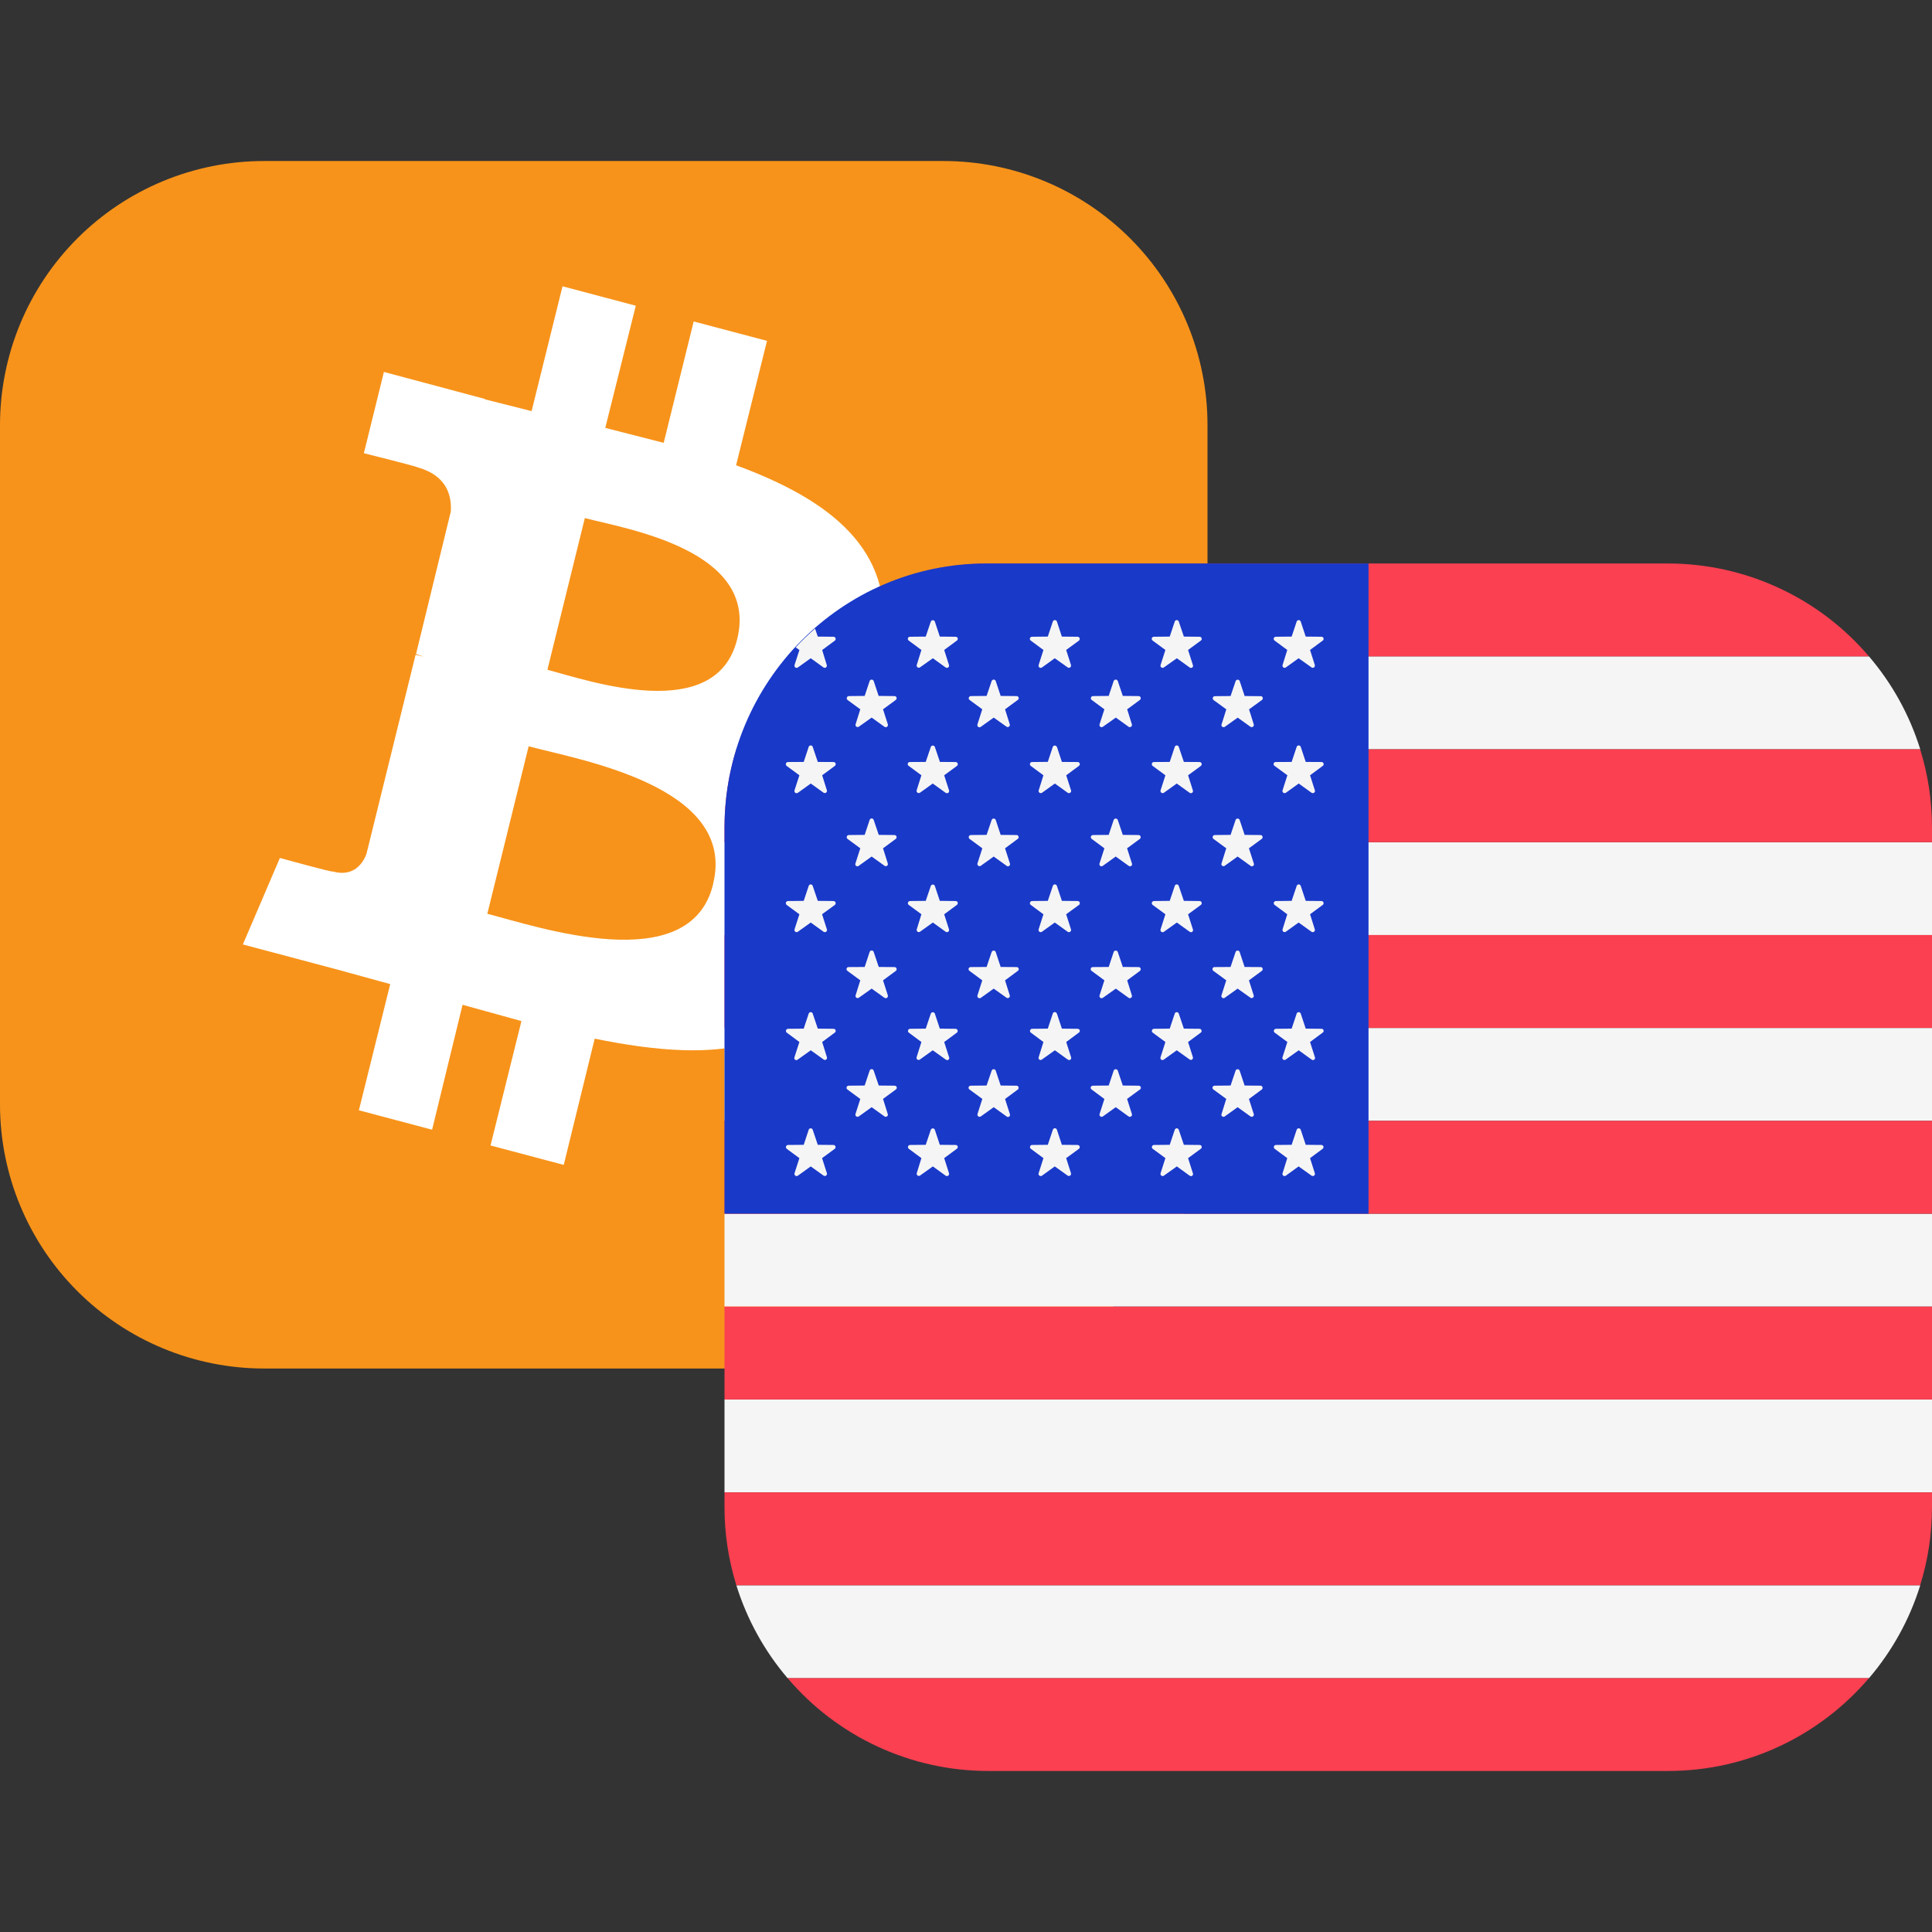 <svg width="38" height="38" viewBox="0 0 38 38" fill="none" xmlns="http://www.w3.org/2000/svg">
<rect x="0" y="0" width="38" height="38" fill="#333333" stroke="none"/>
<g clip-path="url(#clip0_282_4876)">
<path d="M18.555 3.167H5.193C3.816 3.167 2.495 3.715 1.521 4.689C0.547 5.663 -6.39809e-08 6.984 0 8.362L0 21.722C0 23.099 0.547 24.421 1.522 25.395C2.496 26.369 3.817 26.917 5.195 26.917H18.555C19.933 26.917 21.254 26.369 22.228 25.395C23.203 24.421 23.75 23.099 23.75 21.722V8.36C23.75 6.982 23.202 5.662 22.228 4.688C21.254 3.714 19.933 3.167 18.555 3.167V3.167Z" fill="#F7931A"/>
<path d="M17.349 12.616C17.62 10.799 16.3 9.822 14.478 9.151L15.086 6.704L13.644 6.323L13.054 8.71L11.905 8.416L12.505 6.013L11.064 5.631L10.456 8.086L9.54 7.855L9.54 7.847L7.551 7.316L7.157 8.914C7.157 8.914 8.222 9.18 8.206 9.19C8.789 9.349 8.886 9.748 8.867 10.06L8.183 12.863L8.333 12.916L8.174 12.879L7.207 16.798C7.139 16.979 6.955 17.255 6.545 17.141C6.562 17.167 5.505 16.875 5.505 16.875L4.777 18.576L6.65 19.074L7.675 19.356L7.059 21.838L8.499 22.22L9.098 19.763L10.256 20.083L9.648 22.53L11.088 22.912L11.697 20.429C14.153 20.93 16.007 20.751 16.797 18.443C17.434 16.584 16.782 15.515 15.494 14.796C16.437 14.587 17.151 13.942 17.342 12.616L17.349 12.616V12.616ZM14.025 17.395C13.572 19.255 10.559 18.222 9.585 17.973L10.398 14.678C11.372 14.944 14.505 15.457 14.025 17.387L14.025 17.395V17.395ZM14.499 12.572C14.087 14.259 11.574 13.387 10.767 13.173L11.503 10.19C12.318 10.403 14.934 10.818 14.499 12.574L14.499 12.572Z" fill="white"/>
<path fill-rule="evenodd" clip-rule="evenodd" d="M15.491 12.91H36.76C37.212 13.439 37.558 14.058 37.769 14.738H14.483C14.695 14.058 15.04 13.439 15.491 12.91ZM14.25 16.565H38V18.392H14.25V16.565ZM38 20.219H14.25V22.045H38V20.219ZM14.25 23.872H38V25.699H14.25V23.872V23.872ZM38 27.526H14.25V29.353H38V27.526ZM14.483 31.18H37.769C37.558 31.86 37.212 32.479 36.76 33.008H15.491C15.035 32.473 14.692 31.852 14.483 31.18V31.18Z" fill="#F5F5F5"/>
<path fill-rule="evenodd" clip-rule="evenodd" d="M32.805 11.083H19.443C17.86 11.083 16.441 11.793 15.488 12.91H36.759C36.272 12.337 35.666 11.877 34.983 11.562C34.3 11.246 33.557 11.083 32.805 11.083V11.083ZM38 18.39H14.25V20.218H38V18.39ZM37.767 14.738C37.919 15.225 38 15.743 38 16.28V16.565H14.25V16.28C14.25 15.741 14.331 15.225 14.483 14.738H37.767ZM38 22.045H14.25V23.872H38V22.045ZM38 29.353V29.638C38 30.177 37.919 30.693 37.767 31.18H14.483C14.328 30.681 14.249 30.161 14.25 29.638V29.353H38ZM36.76 33.006H15.49C15.977 33.579 16.583 34.04 17.266 34.355C17.949 34.671 18.693 34.834 19.445 34.833H32.805C34.388 34.833 35.807 34.124 36.76 33.006V33.006ZM14.25 25.699H38V27.526H14.25V25.697V25.699Z" fill="#FA4051"/>
<path d="M26.917 11.083H19.396C16.554 11.083 14.25 13.411 14.25 16.278V23.872H26.917V11.083Z" fill="#1939C9"/>
<path fill-rule="evenodd" clip-rule="evenodd" d="M18.387 12.225L18.485 12.521L18.797 12.524C18.837 12.524 18.854 12.575 18.821 12.599L18.571 12.784L18.666 13.082C18.668 13.09 18.668 13.099 18.665 13.107C18.663 13.116 18.657 13.123 18.65 13.128C18.643 13.133 18.634 13.136 18.626 13.136C18.617 13.136 18.608 13.134 18.601 13.129L18.348 12.947L18.094 13.127C18.087 13.132 18.079 13.134 18.07 13.133C18.062 13.133 18.053 13.13 18.047 13.125C18.04 13.12 18.035 13.113 18.032 13.105C18.029 13.097 18.029 13.088 18.031 13.08L18.123 12.784L17.873 12.599C17.866 12.593 17.86 12.586 17.858 12.578C17.855 12.569 17.855 12.56 17.858 12.552C17.861 12.544 17.866 12.537 17.873 12.531C17.881 12.527 17.889 12.524 17.898 12.524L18.208 12.521L18.308 12.225C18.311 12.217 18.317 12.21 18.324 12.206C18.331 12.201 18.339 12.198 18.348 12.198C18.356 12.198 18.364 12.201 18.372 12.206C18.378 12.21 18.384 12.217 18.387 12.225V12.225ZM15.627 13.082C15.625 13.09 15.625 13.099 15.628 13.107C15.631 13.116 15.636 13.123 15.643 13.128C15.65 13.133 15.659 13.136 15.668 13.136C15.677 13.136 15.685 13.134 15.692 13.129L15.946 12.947L16.199 13.129C16.206 13.133 16.215 13.136 16.223 13.135C16.232 13.135 16.24 13.132 16.247 13.127C16.253 13.121 16.259 13.114 16.261 13.106C16.264 13.098 16.265 13.09 16.262 13.082L16.171 12.785L16.421 12.6C16.427 12.595 16.433 12.587 16.435 12.579C16.437 12.57 16.437 12.562 16.434 12.553C16.432 12.545 16.427 12.538 16.419 12.533C16.413 12.527 16.404 12.524 16.395 12.524L16.085 12.521L16.031 12.363C15.898 12.479 15.771 12.602 15.65 12.732L15.723 12.785L15.627 13.082V13.082ZM15.985 14.69L16.085 14.986L16.395 14.988C16.437 14.988 16.452 15.04 16.421 15.064L16.171 15.249L16.264 15.545C16.266 15.553 16.266 15.562 16.263 15.57C16.26 15.578 16.255 15.585 16.248 15.59C16.241 15.595 16.233 15.598 16.225 15.599C16.216 15.599 16.208 15.597 16.201 15.593L15.947 15.411L15.694 15.593C15.687 15.598 15.678 15.601 15.669 15.601C15.66 15.602 15.651 15.599 15.643 15.594C15.636 15.588 15.63 15.581 15.627 15.572C15.624 15.563 15.625 15.554 15.627 15.545L15.723 15.249L15.472 15.064C15.466 15.058 15.461 15.051 15.458 15.043C15.456 15.035 15.456 15.026 15.458 15.018C15.461 15.009 15.466 15.002 15.473 14.997C15.479 14.992 15.488 14.988 15.496 14.988L15.808 14.986L15.906 14.69C15.919 14.652 15.973 14.652 15.985 14.69V14.69ZM16.085 17.719L15.985 17.425C15.973 17.385 15.919 17.385 15.906 17.425L15.808 17.719L15.496 17.722C15.488 17.723 15.479 17.726 15.473 17.731C15.466 17.737 15.461 17.744 15.458 17.752C15.456 17.76 15.456 17.769 15.458 17.777C15.461 17.786 15.466 17.793 15.472 17.798L15.723 17.983L15.627 18.28C15.625 18.288 15.625 18.297 15.628 18.305C15.631 18.314 15.636 18.321 15.643 18.326C15.65 18.331 15.659 18.334 15.668 18.334C15.677 18.334 15.685 18.332 15.692 18.327L15.946 18.145L16.199 18.327C16.232 18.349 16.277 18.318 16.264 18.28L16.169 17.982L16.421 17.798C16.427 17.793 16.433 17.785 16.435 17.777C16.437 17.769 16.437 17.76 16.434 17.751C16.432 17.743 16.427 17.736 16.419 17.731C16.413 17.726 16.404 17.723 16.395 17.722L16.085 17.719ZM15.985 19.936L16.085 20.232L16.395 20.235C16.437 20.235 16.452 20.286 16.421 20.309L16.171 20.495L16.264 20.792C16.267 20.801 16.268 20.81 16.265 20.818C16.263 20.827 16.257 20.835 16.25 20.84C16.243 20.845 16.234 20.848 16.225 20.848C16.216 20.848 16.208 20.845 16.201 20.84L15.947 20.658L15.694 20.838C15.687 20.846 15.678 20.85 15.668 20.851C15.658 20.852 15.648 20.85 15.64 20.844C15.632 20.838 15.626 20.829 15.623 20.82C15.621 20.81 15.623 20.8 15.627 20.791L15.723 20.495L15.472 20.309C15.466 20.304 15.462 20.297 15.46 20.289C15.457 20.281 15.457 20.272 15.46 20.265C15.463 20.257 15.467 20.25 15.474 20.244C15.48 20.239 15.488 20.236 15.496 20.235L15.808 20.232L15.906 19.936C15.919 19.898 15.973 19.898 15.985 19.936V19.936ZM16.085 22.517L15.985 22.221C15.973 22.183 15.919 22.183 15.906 22.221L15.808 22.517L15.496 22.52C15.488 22.521 15.48 22.524 15.474 22.529C15.467 22.534 15.463 22.541 15.46 22.549C15.457 22.557 15.457 22.566 15.46 22.573C15.462 22.581 15.466 22.589 15.472 22.594L15.723 22.779L15.627 23.077C15.625 23.085 15.625 23.095 15.628 23.103C15.631 23.111 15.636 23.118 15.643 23.124C15.65 23.129 15.659 23.132 15.668 23.132C15.677 23.132 15.685 23.13 15.692 23.125L15.946 22.942L16.199 23.123C16.206 23.128 16.215 23.131 16.224 23.13C16.233 23.13 16.241 23.127 16.248 23.122C16.255 23.117 16.261 23.11 16.264 23.101C16.266 23.093 16.267 23.084 16.264 23.076L16.169 22.779L16.421 22.594C16.427 22.589 16.431 22.581 16.433 22.573C16.436 22.565 16.435 22.556 16.433 22.549C16.43 22.541 16.425 22.534 16.418 22.529C16.412 22.523 16.404 22.52 16.395 22.52L16.085 22.517V22.517ZM17.184 13.393L17.282 13.688L17.594 13.691C17.635 13.691 17.651 13.742 17.619 13.767L17.368 13.951L17.463 14.248C17.465 14.257 17.465 14.266 17.462 14.274C17.459 14.283 17.454 14.29 17.447 14.295C17.44 14.3 17.431 14.303 17.422 14.303C17.414 14.303 17.405 14.301 17.398 14.296L17.144 14.114L16.891 14.294C16.884 14.299 16.875 14.301 16.867 14.3C16.858 14.3 16.85 14.297 16.843 14.292C16.837 14.287 16.831 14.28 16.829 14.272C16.826 14.264 16.826 14.255 16.828 14.247L16.921 13.951L16.669 13.767C16.663 13.762 16.658 13.754 16.655 13.746C16.653 13.738 16.653 13.729 16.656 13.72C16.658 13.712 16.664 13.705 16.671 13.7C16.677 13.694 16.686 13.691 16.695 13.691L17.007 13.688L17.105 13.393C17.108 13.386 17.113 13.379 17.12 13.374C17.128 13.369 17.136 13.367 17.144 13.367C17.153 13.367 17.161 13.369 17.168 13.374C17.175 13.379 17.181 13.386 17.184 13.393V13.393ZM17.284 16.421L17.184 16.126C17.171 16.088 17.117 16.088 17.105 16.126L17.007 16.421L16.695 16.424C16.686 16.424 16.677 16.427 16.671 16.432C16.664 16.438 16.658 16.445 16.656 16.453C16.653 16.461 16.653 16.47 16.655 16.479C16.658 16.487 16.663 16.494 16.669 16.5L16.921 16.685L16.826 16.981C16.822 16.99 16.822 17 16.824 17.009C16.826 17.018 16.832 17.026 16.839 17.031C16.847 17.037 16.856 17.04 16.866 17.039C16.875 17.039 16.884 17.035 16.891 17.029L17.144 16.847L17.398 17.029C17.405 17.034 17.413 17.037 17.422 17.037C17.431 17.037 17.44 17.034 17.447 17.029C17.454 17.023 17.46 17.016 17.462 17.007C17.465 16.999 17.464 16.99 17.461 16.981L17.368 16.685L17.619 16.5C17.626 16.494 17.631 16.487 17.634 16.479C17.636 16.47 17.636 16.461 17.633 16.453C17.63 16.445 17.625 16.438 17.618 16.432C17.611 16.427 17.603 16.424 17.594 16.424L17.282 16.421H17.284ZM17.184 18.723L17.284 19.019L17.594 19.021C17.635 19.021 17.651 19.073 17.619 19.097L17.368 19.282L17.463 19.579C17.465 19.588 17.464 19.596 17.462 19.604C17.459 19.612 17.454 19.619 17.447 19.625C17.44 19.63 17.432 19.633 17.423 19.633C17.415 19.634 17.407 19.631 17.399 19.627L17.144 19.445L16.891 19.625C16.884 19.63 16.875 19.632 16.867 19.631C16.858 19.631 16.85 19.628 16.843 19.623C16.837 19.618 16.831 19.611 16.829 19.603C16.826 19.595 16.826 19.586 16.828 19.578L16.921 19.282L16.669 19.097C16.661 19.092 16.655 19.084 16.652 19.076C16.649 19.067 16.649 19.057 16.652 19.049C16.655 19.04 16.661 19.032 16.668 19.027C16.676 19.022 16.685 19.02 16.695 19.021L17.007 19.019L17.105 18.723C17.117 18.685 17.171 18.685 17.184 18.723V18.723ZM17.284 21.351L17.184 21.057C17.171 21.019 17.117 21.019 17.105 21.057L17.007 21.351L16.695 21.354C16.685 21.354 16.676 21.356 16.668 21.361C16.661 21.366 16.655 21.374 16.652 21.382C16.649 21.391 16.649 21.401 16.652 21.409C16.655 21.418 16.661 21.425 16.669 21.43L16.921 21.616L16.826 21.912C16.815 21.95 16.858 21.981 16.891 21.959L17.144 21.777L17.398 21.959C17.429 21.981 17.475 21.95 17.461 21.912L17.368 21.614L17.619 21.43C17.627 21.425 17.633 21.418 17.636 21.409C17.64 21.401 17.64 21.391 17.637 21.382C17.634 21.374 17.628 21.366 17.62 21.361C17.612 21.356 17.603 21.354 17.594 21.354L17.282 21.351H17.284ZM18.487 14.986L18.387 14.69C18.384 14.682 18.378 14.676 18.372 14.671C18.364 14.666 18.356 14.664 18.348 14.664C18.339 14.664 18.331 14.666 18.324 14.671C18.317 14.676 18.311 14.682 18.308 14.69L18.208 14.986L17.898 14.988C17.889 14.987 17.88 14.989 17.872 14.994C17.864 14.999 17.858 15.007 17.855 15.016C17.852 15.025 17.852 15.034 17.856 15.043C17.859 15.052 17.865 15.059 17.873 15.064L18.123 15.249L18.029 15.545C18.027 15.553 18.028 15.562 18.03 15.57C18.033 15.578 18.038 15.585 18.045 15.59C18.052 15.595 18.06 15.598 18.069 15.599C18.077 15.599 18.085 15.597 18.093 15.593L18.346 15.411L18.599 15.593C18.607 15.598 18.616 15.601 18.625 15.601C18.634 15.602 18.643 15.599 18.65 15.594C18.658 15.588 18.663 15.581 18.666 15.572C18.669 15.563 18.669 15.554 18.666 15.545L18.571 15.249L18.823 15.064C18.829 15.058 18.834 15.051 18.837 15.043C18.839 15.034 18.839 15.025 18.836 15.017C18.834 15.009 18.828 15.002 18.821 14.996C18.814 14.991 18.806 14.988 18.797 14.988L18.485 14.986H18.487ZM18.387 17.425L18.485 17.719L18.797 17.722C18.837 17.722 18.854 17.774 18.821 17.798L18.571 17.983L18.666 18.28C18.668 18.288 18.668 18.297 18.665 18.305C18.663 18.314 18.657 18.321 18.65 18.326C18.643 18.331 18.634 18.334 18.626 18.334C18.617 18.334 18.608 18.332 18.601 18.327L18.348 18.145L18.094 18.327C18.087 18.331 18.079 18.334 18.07 18.333C18.062 18.333 18.053 18.33 18.047 18.325C18.04 18.32 18.035 18.312 18.032 18.305C18.029 18.297 18.029 18.288 18.031 18.28L18.123 17.982L17.873 17.798C17.866 17.793 17.861 17.785 17.858 17.777C17.856 17.769 17.856 17.76 17.859 17.751C17.862 17.743 17.867 17.736 17.874 17.731C17.881 17.726 17.889 17.723 17.898 17.722L18.208 17.719L18.308 17.425C18.311 17.417 18.317 17.41 18.324 17.405C18.331 17.401 18.339 17.398 18.348 17.398C18.356 17.398 18.364 17.401 18.372 17.405C18.378 17.41 18.384 17.417 18.387 17.425V17.425ZM18.485 20.232L18.387 19.936C18.384 19.928 18.378 19.921 18.372 19.916C18.364 19.912 18.356 19.909 18.348 19.909C18.339 19.909 18.331 19.912 18.324 19.916C18.317 19.921 18.311 19.928 18.308 19.936L18.208 20.232L17.898 20.235C17.89 20.236 17.882 20.239 17.875 20.244C17.868 20.249 17.863 20.256 17.861 20.264C17.858 20.272 17.858 20.28 17.86 20.288C17.862 20.297 17.866 20.304 17.873 20.309L18.123 20.495L18.029 20.792C18.026 20.801 18.026 20.81 18.028 20.818C18.031 20.827 18.036 20.835 18.043 20.84C18.05 20.845 18.059 20.848 18.068 20.848C18.077 20.848 18.086 20.845 18.093 20.84L18.346 20.658L18.599 20.838C18.606 20.846 18.616 20.85 18.625 20.851C18.635 20.852 18.645 20.85 18.654 20.844C18.662 20.838 18.668 20.829 18.67 20.82C18.672 20.81 18.671 20.8 18.666 20.791L18.571 20.495L18.823 20.309C18.829 20.304 18.833 20.297 18.835 20.288C18.837 20.28 18.837 20.272 18.834 20.264C18.832 20.256 18.827 20.249 18.82 20.244C18.814 20.239 18.806 20.236 18.797 20.235L18.485 20.232V20.232ZM18.387 22.221L18.485 22.517L18.797 22.52C18.837 22.52 18.854 22.57 18.821 22.594L18.571 22.779L18.666 23.077C18.668 23.085 18.668 23.095 18.665 23.103C18.663 23.111 18.657 23.118 18.65 23.124C18.643 23.129 18.634 23.132 18.626 23.132C18.617 23.132 18.608 23.13 18.601 23.125L18.348 22.942L18.094 23.123C18.087 23.127 18.079 23.13 18.07 23.129C18.062 23.129 18.053 23.126 18.047 23.12C18.04 23.115 18.035 23.108 18.032 23.1C18.029 23.092 18.029 23.084 18.031 23.076L18.123 22.779L17.873 22.594C17.866 22.589 17.862 22.581 17.86 22.573C17.858 22.565 17.858 22.556 17.861 22.549C17.863 22.541 17.868 22.534 17.875 22.529C17.882 22.523 17.89 22.52 17.898 22.52L18.208 22.517L18.308 22.221C18.311 22.213 18.317 22.206 18.324 22.201C18.331 22.196 18.339 22.194 18.348 22.194C18.356 22.194 18.364 22.196 18.372 22.201C18.378 22.206 18.384 22.213 18.387 22.221V22.221ZM19.682 13.688L19.584 13.393C19.581 13.386 19.576 13.379 19.569 13.374C19.561 13.369 19.553 13.367 19.545 13.367C19.536 13.367 19.528 13.369 19.521 13.374C19.514 13.379 19.508 13.386 19.505 13.393L19.405 13.688L19.095 13.691C19.086 13.691 19.078 13.694 19.071 13.7C19.064 13.705 19.059 13.712 19.056 13.72C19.053 13.729 19.053 13.738 19.055 13.746C19.058 13.754 19.063 13.762 19.07 13.767L19.32 13.951L19.225 14.248C19.222 14.257 19.222 14.267 19.225 14.275C19.227 14.284 19.233 14.291 19.241 14.297C19.248 14.302 19.257 14.305 19.266 14.305C19.275 14.305 19.284 14.302 19.291 14.296L19.545 14.114L19.798 14.294C19.805 14.299 19.814 14.301 19.822 14.3C19.831 14.3 19.839 14.297 19.846 14.292C19.852 14.287 19.858 14.28 19.86 14.272C19.863 14.264 19.863 14.255 19.861 14.247L19.768 13.951L20.018 13.767C20.026 13.762 20.032 13.755 20.035 13.746C20.038 13.738 20.038 13.729 20.035 13.72C20.033 13.711 20.027 13.704 20.02 13.698C20.012 13.693 20.003 13.691 19.994 13.691L19.682 13.688V13.688ZM19.584 16.126L19.682 16.421L19.994 16.424C20.034 16.424 20.051 16.476 20.018 16.5L19.768 16.685L19.863 16.981C19.867 16.99 19.867 17 19.865 17.009C19.863 17.018 19.857 17.026 19.85 17.031C19.842 17.037 19.833 17.04 19.823 17.039C19.814 17.039 19.805 17.035 19.798 17.029L19.545 16.847L19.291 17.029C19.258 17.052 19.214 17.021 19.226 16.981L19.321 16.685L19.07 16.5C19.063 16.494 19.058 16.487 19.055 16.479C19.053 16.47 19.053 16.461 19.056 16.453C19.059 16.445 19.064 16.438 19.071 16.432C19.078 16.427 19.086 16.424 19.095 16.424L19.405 16.421L19.505 16.126C19.508 16.118 19.514 16.112 19.521 16.107C19.528 16.102 19.536 16.1 19.545 16.1C19.553 16.1 19.561 16.102 19.569 16.107C19.576 16.112 19.581 16.118 19.584 16.126ZM19.682 19.019L19.584 18.723C19.581 18.715 19.576 18.708 19.569 18.704C19.561 18.699 19.553 18.696 19.545 18.696C19.536 18.696 19.528 18.699 19.521 18.704C19.514 18.708 19.508 18.715 19.505 18.723L19.405 19.019L19.095 19.021C19.086 19.02 19.076 19.022 19.069 19.027C19.061 19.032 19.055 19.04 19.052 19.049C19.049 19.057 19.049 19.067 19.053 19.076C19.056 19.084 19.062 19.092 19.07 19.097L19.32 19.282L19.225 19.579C19.214 19.617 19.256 19.649 19.291 19.627L19.545 19.445L19.798 19.625C19.805 19.63 19.814 19.632 19.822 19.631C19.831 19.631 19.839 19.628 19.846 19.623C19.852 19.618 19.858 19.611 19.86 19.603C19.863 19.595 19.863 19.586 19.861 19.578L19.768 19.282L20.018 19.097C20.026 19.092 20.032 19.084 20.035 19.076C20.038 19.067 20.038 19.058 20.035 19.049C20.033 19.041 20.027 19.033 20.02 19.028C20.012 19.023 20.003 19.02 19.994 19.021L19.682 19.019V19.019ZM19.584 21.057L19.682 21.351L19.994 21.354C20.034 21.354 20.051 21.407 20.018 21.43L19.768 21.616L19.863 21.912C19.867 21.92 19.867 21.93 19.865 21.939C19.863 21.948 19.857 21.956 19.85 21.962C19.842 21.967 19.833 21.97 19.823 21.97C19.814 21.969 19.805 21.965 19.798 21.959L19.545 21.777L19.291 21.959C19.284 21.964 19.275 21.967 19.267 21.966C19.258 21.966 19.249 21.963 19.242 21.958C19.235 21.953 19.23 21.946 19.227 21.938C19.224 21.929 19.224 21.92 19.226 21.912L19.321 21.614L19.07 21.43C19.062 21.425 19.056 21.418 19.053 21.409C19.049 21.401 19.049 21.391 19.052 21.382C19.055 21.374 19.061 21.366 19.069 21.361C19.076 21.356 19.086 21.354 19.095 21.354L19.405 21.351L19.505 21.057C19.508 21.049 19.514 21.042 19.521 21.037C19.528 21.033 19.536 21.03 19.545 21.03C19.553 21.03 19.561 21.033 19.569 21.037C19.576 21.042 19.581 21.049 19.584 21.057ZM20.886 12.523L20.788 12.225C20.775 12.187 20.72 12.187 20.708 12.225L20.609 12.521L20.297 12.524C20.288 12.524 20.28 12.527 20.273 12.532C20.266 12.537 20.261 12.545 20.258 12.553C20.255 12.561 20.255 12.57 20.258 12.578C20.261 12.586 20.266 12.594 20.273 12.599L20.523 12.784L20.428 13.082C20.426 13.09 20.426 13.099 20.429 13.107C20.431 13.116 20.437 13.123 20.444 13.128C20.451 13.133 20.459 13.136 20.468 13.136C20.477 13.136 20.486 13.134 20.493 13.129L20.746 12.947L21 13.127C21.007 13.132 21.016 13.135 21.024 13.135C21.033 13.134 21.042 13.132 21.049 13.127C21.056 13.121 21.061 13.114 21.064 13.106C21.067 13.097 21.067 13.088 21.065 13.08L20.97 12.784L21.223 12.599C21.229 12.593 21.234 12.585 21.236 12.577C21.238 12.569 21.237 12.56 21.235 12.552C21.232 12.544 21.226 12.537 21.22 12.532C21.213 12.527 21.204 12.524 21.196 12.524L20.886 12.521V12.523ZM20.788 14.69L20.886 14.986L21.196 14.988C21.237 14.988 21.255 15.04 21.221 15.064L20.971 15.249L21.066 15.545C21.069 15.554 21.069 15.563 21.066 15.571C21.063 15.579 21.058 15.586 21.05 15.592C21.043 15.597 21.035 15.6 21.026 15.6C21.017 15.6 21.009 15.598 21.001 15.593L20.748 15.411L20.495 15.593C20.487 15.598 20.479 15.6 20.47 15.6C20.461 15.6 20.453 15.597 20.445 15.592C20.438 15.586 20.433 15.579 20.43 15.571C20.427 15.563 20.427 15.554 20.43 15.545L20.523 15.249L20.273 15.064C20.266 15.058 20.261 15.051 20.259 15.043C20.256 15.035 20.256 15.026 20.259 15.018C20.262 15.009 20.267 15.002 20.273 14.997C20.28 14.992 20.288 14.988 20.297 14.988L20.609 14.985L20.707 14.69C20.71 14.682 20.715 14.676 20.723 14.671C20.73 14.666 20.738 14.664 20.746 14.664C20.755 14.664 20.763 14.666 20.77 14.671C20.777 14.676 20.783 14.682 20.786 14.69H20.788ZM20.886 17.719L20.788 17.425C20.785 17.416 20.78 17.408 20.773 17.403C20.766 17.398 20.757 17.395 20.748 17.395C20.739 17.395 20.73 17.398 20.723 17.403C20.716 17.408 20.711 17.416 20.708 17.425L20.609 17.719L20.297 17.722C20.288 17.723 20.28 17.726 20.273 17.731C20.267 17.737 20.262 17.744 20.259 17.752C20.256 17.76 20.256 17.769 20.259 17.777C20.261 17.786 20.266 17.793 20.273 17.798L20.523 17.983L20.428 18.28C20.426 18.288 20.426 18.297 20.429 18.305C20.431 18.314 20.437 18.321 20.444 18.326C20.451 18.331 20.459 18.334 20.468 18.334C20.477 18.334 20.486 18.332 20.493 18.327L20.746 18.145L21 18.327C21.033 18.349 21.077 18.318 21.065 18.28L20.97 17.982L21.223 17.798C21.23 17.793 21.235 17.785 21.237 17.777C21.24 17.768 21.239 17.759 21.236 17.751C21.233 17.742 21.228 17.735 21.221 17.73C21.213 17.725 21.205 17.722 21.196 17.722L20.886 17.719ZM20.788 19.936L20.886 20.232L21.196 20.235C21.237 20.235 21.255 20.286 21.221 20.309L20.971 20.495L21.066 20.792C21.07 20.801 21.071 20.811 21.068 20.82C21.066 20.829 21.061 20.837 21.053 20.842C21.045 20.848 21.036 20.851 21.027 20.85C21.017 20.85 21.008 20.846 21.001 20.84L20.748 20.658L20.495 20.838C20.488 20.845 20.479 20.848 20.469 20.849C20.46 20.849 20.451 20.846 20.443 20.841C20.436 20.835 20.43 20.827 20.428 20.818C20.425 20.809 20.426 20.799 20.43 20.791L20.523 20.495L20.273 20.309C20.267 20.304 20.262 20.297 20.26 20.289C20.258 20.281 20.258 20.272 20.261 20.265C20.263 20.257 20.268 20.25 20.274 20.244C20.281 20.239 20.288 20.236 20.297 20.235L20.609 20.232L20.707 19.936C20.709 19.927 20.715 19.92 20.722 19.914C20.729 19.909 20.737 19.906 20.746 19.906C20.755 19.906 20.764 19.909 20.771 19.914C20.778 19.92 20.784 19.927 20.786 19.936H20.788ZM20.886 22.517L20.788 22.221C20.785 22.212 20.78 22.204 20.773 22.199C20.766 22.194 20.757 22.191 20.748 22.191C20.739 22.191 20.73 22.194 20.723 22.199C20.716 22.204 20.711 22.212 20.708 22.221L20.609 22.517L20.297 22.52C20.288 22.521 20.281 22.524 20.274 22.529C20.268 22.534 20.263 22.541 20.261 22.549C20.258 22.557 20.258 22.566 20.26 22.573C20.262 22.581 20.267 22.589 20.273 22.594L20.523 22.779L20.428 23.077C20.417 23.115 20.46 23.147 20.493 23.125L20.746 22.942L21 23.123C21.007 23.128 21.016 23.131 21.024 23.13C21.033 23.13 21.042 23.127 21.049 23.122C21.056 23.117 21.061 23.11 21.064 23.101C21.067 23.093 21.067 23.084 21.065 23.076L20.97 22.779L21.223 22.594C21.229 22.588 21.234 22.581 21.236 22.573C21.238 22.565 21.237 22.556 21.235 22.548C21.232 22.54 21.226 22.533 21.22 22.528C21.213 22.523 21.204 22.52 21.196 22.52L20.886 22.517V22.517ZM21.985 13.393L22.084 13.688L22.395 13.691C22.436 13.691 22.452 13.742 22.42 13.767L22.17 13.951L22.263 14.248C22.265 14.257 22.265 14.265 22.262 14.273C22.259 14.281 22.254 14.288 22.247 14.293C22.241 14.299 22.233 14.302 22.224 14.302C22.216 14.302 22.207 14.3 22.2 14.296L21.947 14.114L21.693 14.294C21.686 14.3 21.677 14.303 21.668 14.303C21.659 14.303 21.65 14.3 21.642 14.295C21.635 14.29 21.63 14.282 21.627 14.274C21.624 14.265 21.624 14.255 21.627 14.247L21.722 13.951L21.472 13.767C21.465 13.762 21.46 13.754 21.457 13.746C21.455 13.738 21.455 13.729 21.457 13.721C21.46 13.713 21.465 13.706 21.472 13.7C21.479 13.695 21.487 13.692 21.495 13.691L21.807 13.688L21.905 13.393C21.909 13.386 21.914 13.379 21.921 13.374C21.928 13.369 21.936 13.367 21.945 13.367C21.953 13.367 21.962 13.369 21.969 13.374C21.976 13.379 21.981 13.386 21.985 13.393V13.393ZM22.084 16.421L21.985 16.126C21.981 16.118 21.976 16.112 21.969 16.107C21.962 16.102 21.953 16.1 21.945 16.1C21.936 16.1 21.928 16.102 21.921 16.107C21.914 16.112 21.909 16.118 21.905 16.126L21.807 16.421L21.495 16.424C21.487 16.424 21.479 16.428 21.472 16.433C21.465 16.438 21.46 16.446 21.457 16.454C21.455 16.462 21.455 16.471 21.457 16.479C21.46 16.487 21.465 16.494 21.472 16.5L21.722 16.685L21.627 16.981C21.623 16.99 21.622 17 21.625 17.009C21.627 17.018 21.633 17.026 21.64 17.031C21.648 17.037 21.657 17.04 21.666 17.039C21.676 17.039 21.685 17.035 21.692 17.029L21.945 16.847L22.198 17.029C22.205 17.035 22.214 17.039 22.224 17.039C22.233 17.04 22.242 17.037 22.25 17.031C22.258 17.026 22.263 17.018 22.265 17.009C22.268 17 22.267 16.99 22.263 16.981L22.168 16.685L22.42 16.5C22.427 16.494 22.432 16.487 22.434 16.479C22.437 16.47 22.436 16.461 22.434 16.453C22.431 16.445 22.426 16.438 22.419 16.432C22.412 16.427 22.403 16.424 22.395 16.424L22.084 16.421ZM21.985 18.723L22.084 19.019L22.395 19.021C22.436 19.021 22.452 19.073 22.42 19.097L22.17 19.282L22.263 19.579C22.265 19.588 22.265 19.596 22.262 19.604C22.259 19.612 22.254 19.619 22.247 19.625C22.241 19.63 22.233 19.633 22.224 19.633C22.216 19.634 22.207 19.631 22.2 19.627L21.947 19.445L21.693 19.625C21.686 19.631 21.677 19.634 21.668 19.634C21.659 19.634 21.65 19.631 21.642 19.626C21.635 19.621 21.63 19.613 21.627 19.605C21.624 19.596 21.624 19.587 21.627 19.578L21.722 19.282L21.472 19.097C21.464 19.092 21.458 19.084 21.455 19.076C21.452 19.067 21.451 19.058 21.454 19.049C21.457 19.041 21.462 19.033 21.47 19.028C21.477 19.023 21.486 19.02 21.495 19.021L21.807 19.019L21.905 18.723C21.909 18.715 21.914 18.708 21.921 18.704C21.928 18.699 21.936 18.696 21.945 18.696C21.953 18.696 21.962 18.699 21.969 18.704C21.976 18.708 21.981 18.715 21.985 18.723V18.723ZM22.084 21.351L21.985 21.057C21.981 21.049 21.976 21.042 21.969 21.037C21.962 21.033 21.953 21.03 21.945 21.03C21.936 21.03 21.928 21.033 21.921 21.037C21.914 21.042 21.909 21.049 21.905 21.057L21.807 21.351L21.495 21.354C21.486 21.354 21.477 21.357 21.47 21.362C21.462 21.367 21.457 21.375 21.454 21.383C21.451 21.392 21.452 21.401 21.455 21.41C21.458 21.418 21.464 21.426 21.472 21.43L21.722 21.616L21.627 21.912C21.616 21.95 21.658 21.981 21.692 21.959L21.945 21.777L22.198 21.959C22.232 21.981 22.276 21.95 22.263 21.912L22.168 21.614L22.42 21.43C22.428 21.425 22.434 21.418 22.437 21.409C22.44 21.401 22.44 21.391 22.437 21.382C22.434 21.374 22.429 21.366 22.421 21.361C22.413 21.356 22.404 21.354 22.395 21.354L22.084 21.351ZM23.185 12.225L23.285 12.521L23.595 12.524C23.636 12.524 23.652 12.575 23.62 12.599L23.368 12.784L23.463 13.082C23.467 13.09 23.467 13.099 23.465 13.108C23.462 13.116 23.457 13.124 23.45 13.129C23.442 13.134 23.434 13.137 23.425 13.137C23.416 13.137 23.407 13.134 23.4 13.129L23.147 12.947L22.893 13.127C22.886 13.133 22.877 13.136 22.868 13.136C22.859 13.136 22.85 13.133 22.843 13.128C22.835 13.123 22.83 13.115 22.827 13.107C22.824 13.098 22.824 13.089 22.827 13.08L22.922 12.784L22.67 12.599C22.663 12.593 22.658 12.586 22.655 12.578C22.652 12.569 22.653 12.56 22.655 12.552C22.658 12.544 22.664 12.537 22.671 12.531C22.678 12.527 22.687 12.524 22.695 12.524L23.007 12.521L23.106 12.225C23.118 12.187 23.172 12.187 23.185 12.225V12.225ZM23.285 14.986L23.185 14.69C23.172 14.652 23.118 14.652 23.106 14.69L23.007 14.986L22.695 14.988C22.687 14.988 22.678 14.991 22.671 14.996C22.664 15.002 22.659 15.009 22.656 15.017C22.654 15.025 22.654 15.034 22.656 15.043C22.658 15.051 22.663 15.058 22.67 15.064L22.922 15.249L22.827 15.545C22.824 15.554 22.825 15.563 22.827 15.571C22.83 15.579 22.836 15.586 22.843 15.592C22.85 15.597 22.858 15.6 22.867 15.6C22.876 15.6 22.884 15.598 22.892 15.593L23.145 15.411L23.398 15.593C23.406 15.598 23.414 15.601 23.423 15.601C23.432 15.601 23.441 15.598 23.448 15.593C23.455 15.587 23.46 15.58 23.463 15.571C23.465 15.563 23.465 15.553 23.462 15.545L23.368 15.249L23.62 15.064C23.627 15.058 23.632 15.051 23.634 15.043C23.637 15.034 23.637 15.025 23.634 15.017C23.631 15.009 23.626 15.002 23.619 14.996C23.612 14.991 23.604 14.988 23.595 14.988L23.285 14.986V14.986ZM23.185 17.425L23.285 17.719L23.595 17.722C23.636 17.722 23.652 17.774 23.62 17.798L23.368 17.983L23.463 18.28C23.467 18.288 23.467 18.297 23.465 18.306C23.462 18.314 23.457 18.322 23.45 18.327C23.442 18.333 23.434 18.335 23.425 18.335C23.416 18.335 23.407 18.332 23.4 18.327L23.147 18.145L22.893 18.327C22.886 18.333 22.877 18.336 22.868 18.336C22.859 18.336 22.85 18.333 22.843 18.328C22.835 18.323 22.83 18.315 22.827 18.306C22.824 18.298 22.824 18.288 22.827 18.28L22.922 17.982L22.67 17.798C22.663 17.793 22.658 17.785 22.656 17.777C22.654 17.769 22.654 17.76 22.656 17.751C22.659 17.743 22.664 17.736 22.671 17.731C22.678 17.726 22.687 17.723 22.695 17.722L23.007 17.719L23.106 17.425C23.118 17.385 23.172 17.385 23.185 17.425ZM23.285 20.232L23.185 19.936C23.172 19.898 23.118 19.898 23.106 19.936L23.007 20.232L22.695 20.235C22.687 20.236 22.679 20.239 22.672 20.244C22.666 20.249 22.661 20.256 22.658 20.264C22.656 20.272 22.655 20.28 22.657 20.288C22.66 20.297 22.664 20.304 22.67 20.309L22.922 20.495L22.827 20.792C22.823 20.801 22.822 20.811 22.825 20.82C22.827 20.829 22.833 20.837 22.84 20.842C22.848 20.848 22.857 20.851 22.866 20.85C22.876 20.85 22.885 20.846 22.892 20.84L23.145 20.658L23.398 20.838C23.406 20.844 23.414 20.847 23.423 20.847C23.432 20.847 23.441 20.844 23.448 20.838C23.455 20.833 23.46 20.826 23.463 20.817C23.465 20.808 23.465 20.799 23.462 20.791L23.368 20.495L23.62 20.309C23.626 20.304 23.631 20.297 23.633 20.288C23.635 20.28 23.635 20.272 23.632 20.264C23.629 20.256 23.624 20.249 23.618 20.244C23.611 20.239 23.603 20.236 23.595 20.235L23.285 20.232V20.232ZM23.185 22.221L23.285 22.517L23.595 22.52C23.636 22.52 23.652 22.57 23.62 22.594L23.368 22.779L23.463 23.077C23.467 23.085 23.467 23.095 23.465 23.103C23.462 23.112 23.457 23.119 23.45 23.125C23.442 23.13 23.434 23.133 23.425 23.133C23.416 23.133 23.407 23.13 23.4 23.125L23.147 22.942L22.893 23.123C22.886 23.128 22.877 23.132 22.868 23.132C22.859 23.132 22.85 23.129 22.843 23.124C22.835 23.119 22.83 23.111 22.827 23.102C22.824 23.093 22.824 23.084 22.827 23.076L22.922 22.779L22.67 22.594C22.664 22.589 22.66 22.581 22.657 22.573C22.655 22.565 22.656 22.556 22.658 22.549C22.661 22.541 22.666 22.534 22.672 22.529C22.679 22.523 22.687 22.52 22.695 22.52L23.007 22.517L23.106 22.221C23.118 22.183 23.172 22.183 23.185 22.221V22.221ZM24.48 13.688L24.383 13.395C24.38 13.387 24.375 13.38 24.368 13.376C24.36 13.371 24.352 13.368 24.344 13.368C24.335 13.368 24.327 13.371 24.32 13.376C24.313 13.38 24.307 13.387 24.304 13.395L24.204 13.69L23.894 13.693C23.885 13.693 23.877 13.696 23.87 13.701C23.863 13.706 23.858 13.714 23.855 13.722C23.852 13.73 23.852 13.739 23.855 13.747C23.857 13.756 23.862 13.763 23.869 13.769L24.12 13.952L24.026 14.25C24.023 14.258 24.024 14.267 24.026 14.275C24.029 14.283 24.034 14.29 24.041 14.295C24.048 14.3 24.056 14.303 24.065 14.303C24.073 14.304 24.081 14.302 24.089 14.297L24.344 14.115L24.597 14.296C24.604 14.3 24.613 14.302 24.621 14.302C24.63 14.302 24.638 14.299 24.645 14.293C24.651 14.288 24.657 14.281 24.659 14.273C24.662 14.265 24.663 14.257 24.66 14.248L24.567 13.952L24.819 13.769C24.827 13.764 24.833 13.756 24.836 13.748C24.839 13.739 24.839 13.729 24.836 13.721C24.833 13.712 24.827 13.704 24.82 13.699C24.812 13.694 24.803 13.692 24.793 13.693L24.482 13.69L24.48 13.688ZM24.382 16.126L24.48 16.421L24.792 16.424C24.833 16.424 24.849 16.476 24.817 16.5L24.565 16.685L24.66 16.981C24.664 16.99 24.665 17 24.663 17.009C24.66 17.018 24.655 17.026 24.647 17.031C24.64 17.037 24.63 17.04 24.621 17.039C24.611 17.039 24.602 17.035 24.596 17.029L24.342 16.847L24.089 17.029C24.082 17.034 24.073 17.037 24.064 17.037C24.055 17.037 24.046 17.034 24.039 17.029C24.032 17.023 24.027 17.016 24.024 17.007C24.022 16.999 24.022 16.99 24.026 16.981L24.119 16.685L23.867 16.5C23.86 16.494 23.855 16.487 23.853 16.479C23.851 16.47 23.851 16.461 23.853 16.453C23.856 16.445 23.861 16.438 23.868 16.432C23.875 16.427 23.884 16.424 23.892 16.424L24.204 16.421L24.303 16.126C24.306 16.118 24.311 16.112 24.318 16.107C24.325 16.102 24.334 16.1 24.342 16.1C24.351 16.1 24.359 16.102 24.366 16.107C24.373 16.112 24.378 16.118 24.382 16.126V16.126ZM24.48 19.019L24.382 18.723C24.378 18.715 24.373 18.708 24.366 18.704C24.359 18.699 24.351 18.696 24.342 18.696C24.334 18.696 24.325 18.699 24.318 18.704C24.311 18.708 24.306 18.715 24.303 18.723L24.203 19.019L23.892 19.021C23.883 19.02 23.874 19.022 23.866 19.027C23.858 19.032 23.853 19.04 23.85 19.049C23.847 19.057 23.847 19.067 23.85 19.076C23.853 19.084 23.859 19.092 23.867 19.097L24.119 19.282L24.024 19.579C24.022 19.588 24.022 19.596 24.025 19.604C24.028 19.612 24.033 19.619 24.04 19.625C24.046 19.63 24.055 19.633 24.063 19.633C24.072 19.634 24.08 19.631 24.087 19.627L24.342 19.445L24.596 19.625C24.603 19.63 24.611 19.632 24.62 19.631C24.628 19.631 24.636 19.628 24.643 19.623C24.65 19.618 24.655 19.611 24.658 19.603C24.661 19.595 24.661 19.586 24.659 19.578L24.565 19.282L24.817 19.097C24.825 19.092 24.831 19.084 24.834 19.076C24.837 19.067 24.837 19.057 24.834 19.049C24.832 19.04 24.826 19.032 24.818 19.027C24.81 19.022 24.801 19.02 24.792 19.021L24.48 19.019V19.019ZM24.382 21.057L24.48 21.351L24.792 21.354C24.833 21.354 24.849 21.407 24.817 21.43L24.565 21.616L24.66 21.912C24.672 21.95 24.629 21.981 24.596 21.959L24.342 21.777L24.089 21.959C24.057 21.981 24.011 21.95 24.026 21.912L24.119 21.614L23.867 21.43C23.859 21.425 23.853 21.418 23.85 21.409C23.847 21.401 23.847 21.391 23.85 21.382C23.853 21.374 23.858 21.366 23.866 21.361C23.874 21.356 23.883 21.354 23.892 21.354L24.204 21.351L24.303 21.057C24.306 21.049 24.311 21.042 24.318 21.037C24.325 21.033 24.334 21.03 24.342 21.03C24.351 21.03 24.359 21.033 24.366 21.037C24.373 21.042 24.378 21.049 24.382 21.057V21.057ZM25.682 12.523L25.584 12.225C25.571 12.187 25.517 12.187 25.504 12.225L25.405 12.521L25.094 12.524C25.085 12.524 25.077 12.527 25.07 12.531C25.062 12.537 25.057 12.544 25.054 12.552C25.051 12.56 25.051 12.569 25.054 12.578C25.056 12.586 25.062 12.593 25.069 12.599L25.319 12.784L25.226 13.082C25.224 13.09 25.224 13.098 25.227 13.106C25.229 13.114 25.235 13.121 25.241 13.127C25.248 13.132 25.256 13.135 25.265 13.135C25.273 13.136 25.282 13.133 25.289 13.129L25.542 12.947L25.796 13.127C25.803 13.132 25.812 13.135 25.82 13.135C25.829 13.134 25.838 13.132 25.845 13.127C25.852 13.121 25.857 13.114 25.86 13.106C25.863 13.097 25.863 13.088 25.861 13.08L25.767 12.784L26.017 12.599C26.024 12.594 26.029 12.586 26.032 12.578C26.035 12.57 26.035 12.561 26.032 12.553C26.03 12.545 26.024 12.537 26.017 12.532C26.011 12.527 26.002 12.524 25.994 12.524L25.682 12.521V12.523ZM25.584 14.69L25.682 14.986L25.994 14.988C26.033 14.988 26.051 15.04 26.017 15.064L25.767 15.249L25.862 15.545C25.865 15.554 25.864 15.563 25.862 15.571C25.859 15.579 25.854 15.586 25.846 15.592C25.839 15.597 25.831 15.6 25.822 15.6C25.813 15.6 25.805 15.598 25.797 15.593L25.544 15.411L25.291 15.593C25.283 15.598 25.275 15.6 25.266 15.6C25.257 15.6 25.248 15.597 25.241 15.592C25.234 15.586 25.229 15.579 25.226 15.571C25.223 15.563 25.223 15.554 25.226 15.545L25.321 15.249L25.069 15.064C25.061 15.059 25.055 15.052 25.052 15.043C25.049 15.034 25.049 15.025 25.052 15.016C25.054 15.007 25.06 14.999 25.068 14.994C25.076 14.989 25.085 14.987 25.094 14.988L25.405 14.986L25.504 14.69C25.517 14.652 25.571 14.652 25.584 14.69V14.69ZM25.682 17.719L25.584 17.425C25.571 17.385 25.517 17.385 25.504 17.425L25.405 17.719L25.094 17.722C25.085 17.723 25.077 17.726 25.07 17.731C25.063 17.736 25.058 17.743 25.055 17.751C25.052 17.76 25.052 17.769 25.055 17.777C25.057 17.785 25.062 17.793 25.069 17.798L25.319 17.983L25.226 18.28C25.224 18.288 25.224 18.297 25.227 18.305C25.229 18.312 25.235 18.32 25.241 18.325C25.248 18.33 25.256 18.333 25.265 18.333C25.273 18.334 25.282 18.331 25.289 18.327L25.542 18.145L25.796 18.327C25.803 18.332 25.812 18.334 25.82 18.334C25.829 18.334 25.838 18.331 25.845 18.326C25.852 18.321 25.857 18.314 25.86 18.305C25.863 18.297 25.863 18.288 25.861 18.28L25.767 17.982L26.017 17.798C26.024 17.793 26.029 17.786 26.032 17.777C26.034 17.769 26.034 17.76 26.031 17.752C26.029 17.744 26.024 17.737 26.017 17.731C26.01 17.726 26.002 17.723 25.994 17.722L25.682 17.719ZM25.584 19.936L25.682 20.232L25.994 20.235C26.033 20.235 26.051 20.286 26.017 20.309L25.767 20.495L25.862 20.792C25.866 20.801 25.867 20.811 25.864 20.82C25.862 20.829 25.856 20.837 25.849 20.842C25.841 20.848 25.832 20.851 25.823 20.85C25.813 20.85 25.804 20.846 25.797 20.84L25.544 20.658L25.291 20.838C25.284 20.845 25.275 20.848 25.265 20.849C25.256 20.849 25.247 20.846 25.239 20.841C25.231 20.835 25.226 20.827 25.224 20.818C25.221 20.809 25.222 20.799 25.226 20.791L25.321 20.495L25.069 20.309C25.063 20.304 25.058 20.297 25.056 20.288C25.054 20.28 25.054 20.272 25.057 20.264C25.06 20.256 25.065 20.249 25.071 20.244C25.078 20.239 25.086 20.236 25.094 20.235L25.405 20.232L25.504 19.936C25.517 19.898 25.571 19.898 25.584 19.936V19.936ZM25.682 22.517L25.584 22.221C25.571 22.183 25.517 22.183 25.504 22.221L25.405 22.517L25.094 22.52C25.086 22.52 25.078 22.523 25.071 22.529C25.065 22.534 25.06 22.541 25.057 22.549C25.054 22.556 25.054 22.565 25.056 22.573C25.058 22.581 25.063 22.589 25.069 22.594L25.319 22.779L25.226 23.077C25.213 23.115 25.257 23.147 25.289 23.125L25.542 22.942L25.796 23.123C25.829 23.147 25.875 23.115 25.861 23.076L25.767 22.779L26.017 22.594C26.023 22.589 26.028 22.581 26.03 22.573C26.032 22.566 26.032 22.557 26.03 22.549C26.027 22.541 26.022 22.534 26.016 22.529C26.01 22.524 26.002 22.521 25.994 22.52L25.682 22.517V22.517Z" fill="#F5F5F5"/>
</g>
<defs>
<clipPath id="clip0_282_4876">
<rect width="38" height="38" fill="white"/>
</clipPath>
</defs>
</svg>
